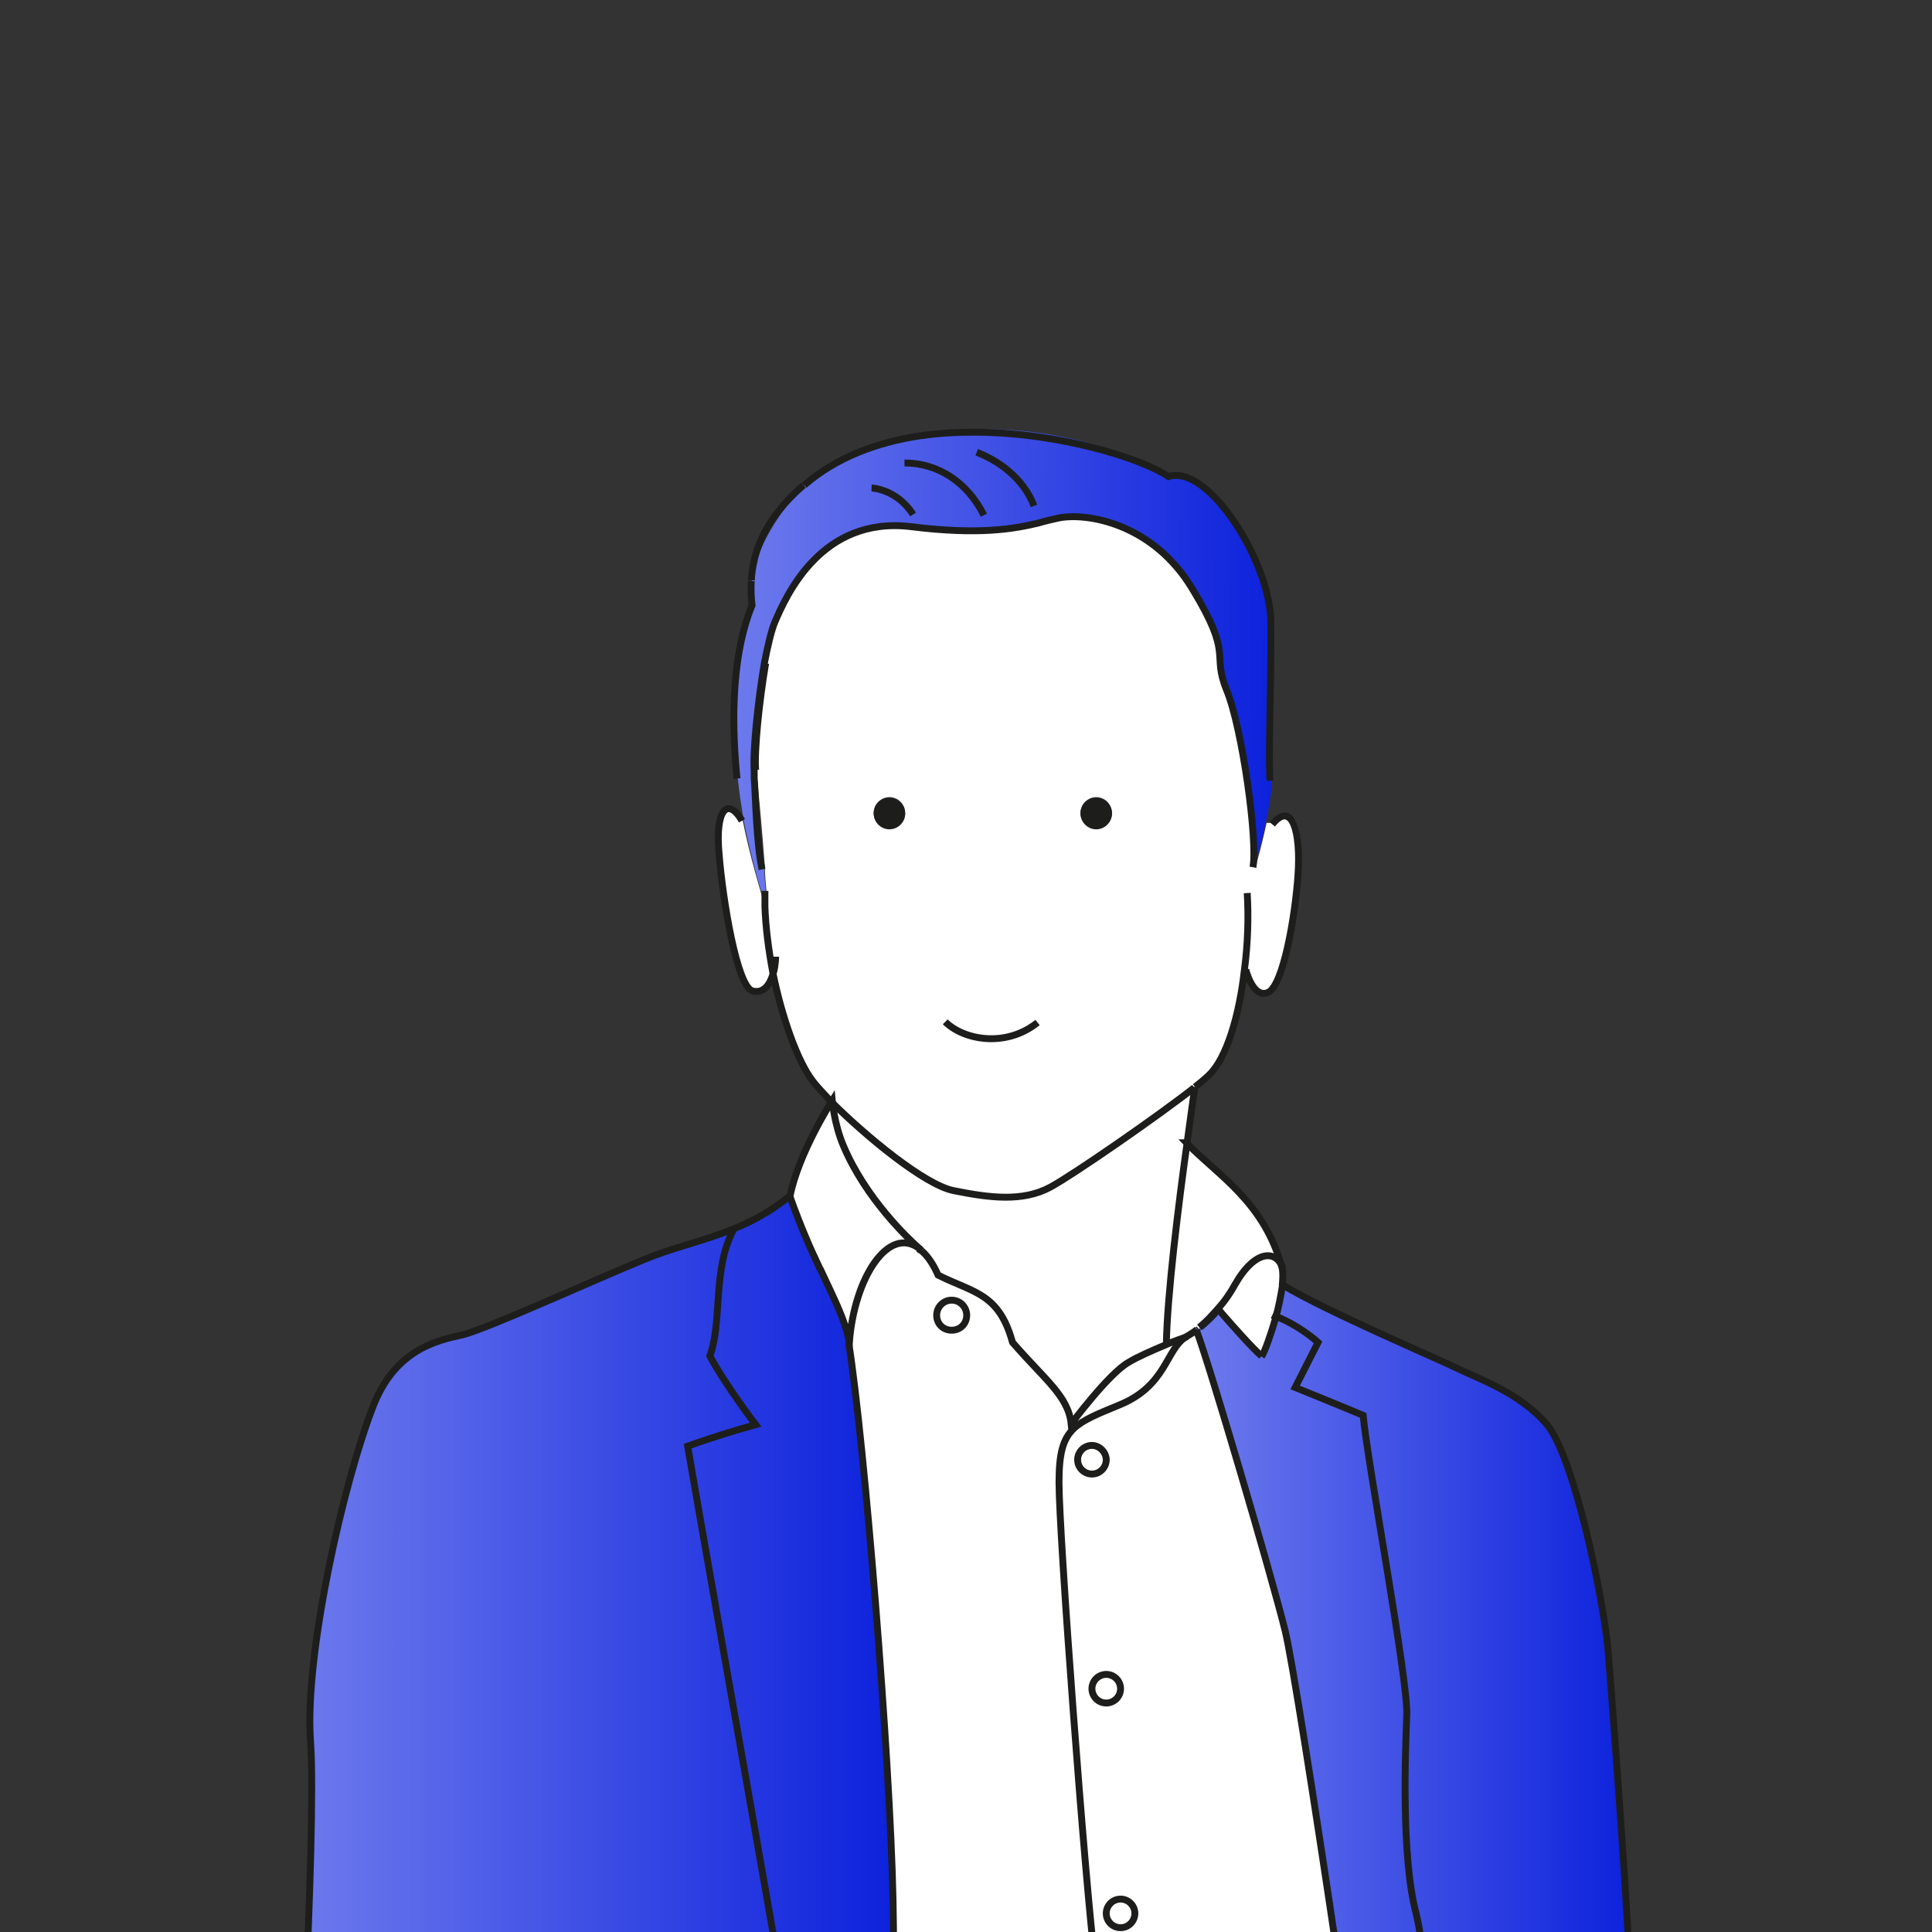 <?xml version="1.0" encoding="utf-8"?>
<!-- Generator: Adobe Illustrator 24.1.0, SVG Export Plug-In . SVG Version: 6.00 Build 0)  -->
<svg version="1.0" xmlns="http://www.w3.org/2000/svg" xmlns:xlink="http://www.w3.org/1999/xlink" x="0px" y="0px"
	 viewBox="0 0 270 270" style="enable-background:new 0 0 270 270;" xml:space="preserve">
<rect x="0" y="0" width="270" height="270" fill="#333333" stroke="none"/>
<style type="text/css">
	.st0{display:none;}
	.st1{display:inline;fill:#EBF1FA;}
	.st2{clip-path:url(#SVGID_2_);}
	.st3{fill:#FFFFFF;}
	.st4{fill:url(#SVGID_3_);}
	.st5{fill:url(#SVGID_4_);}
	.st6{fill:url(#SVGID_5_);}
	.st7{fill:url(#SVGID_6_);}
	.st8{fill:none;stroke:#000000;stroke-width:0.777;stroke-miterlimit:10;}
	.st9{fill:none;stroke:#1D1D1B;stroke-width:0.776;stroke-miterlimit:10;}
	.st10{fill:none;stroke:#000000;stroke-width:0.777;stroke-linejoin:bevel;stroke-miterlimit:10;}
	.st11{fill:none;stroke:#1D1E1C;stroke-width:0.776;stroke-miterlimit:10;}
	.st12{fill:none;stroke:#000000;stroke-width:0.891;stroke-miterlimit:10;}
	.st13{opacity:0.3;fill:url(#SVGID_7_);}
	.st14{fill:#FFFFFF;stroke:#000000;stroke-width:0.777;stroke-miterlimit:10;}
	.st15{clip-path:url(#SVGID_9_);}
	.st16{fill:url(#SVGID_10_);}
	.st17{fill:url(#SVGID_11_);}
	.st18{fill:none;stroke:#000000;stroke-width:0.759;stroke-miterlimit:10;}
	.st19{fill:none;stroke:#000000;stroke-width:0.672;stroke-miterlimit:10;}
	.st20{fill:url(#SVGID_12_);}
	.st21{fill:url(#SVGID_13_);}
	.st22{clip-path:url(#SVGID_15_);}
	.st23{fill:url(#SVGID_16_);}
	.st24{fill:url(#SVGID_17_);}
	.st25{fill:url(#SVGID_18_);}
	.st26{opacity:0.3;fill:url(#SVGID_19_);}
	.st27{fill:none;stroke:#1D1E1C;stroke-width:0.637;stroke-miterlimit:10;}
	.st28{fill:none;stroke:url(#SVGID_20_);stroke-width:3.415;stroke-linecap:round;stroke-miterlimit:10;}
	.st29{fill:none;stroke:url(#SVGID_21_);stroke-width:3.31;stroke-linecap:round;stroke-miterlimit:10;}
	.st30{clip-path:url(#SVGID_23_);}
	.st31{fill:url(#SVGID_24_);}
	.st32{fill:url(#SVGID_25_);}
	.st33{fill:url(#SVGID_26_);}
	.st34{fill:url(#SVGID_27_);}
	.st35{fill:none;stroke:url(#SVGID_28_);stroke-width:3.415;stroke-linecap:round;stroke-miterlimit:10;}
	.st36{fill:none;stroke:url(#SVGID_29_);stroke-width:3.31;stroke-linecap:round;stroke-miterlimit:10;}
	.st37{clip-path:url(#SVGID_31_);}
	.st38{fill:url(#SVGID_32_);}
	.st39{fill:url(#SVGID_33_);}
	.st40{fill:none;stroke:#000000;stroke-width:0.764;stroke-miterlimit:10;}
	.st41{fill:none;stroke:#000000;stroke-width:0.725;stroke-miterlimit:10;}
	.st42{fill:url(#SVGID_34_);}
	.st43{fill:url(#SVGID_35_);}
	.st44{fill:url(#SVGID_36_);}
	.st45{clip-path:url(#SVGID_38_);}
	.st46{fill:url(#SVGID_39_);}
	.st47{fill:url(#SVGID_40_);}
	.st48{fill:url(#SVGID_41_);}
	.st49{fill:url(#SVGID_42_);}
	.st50{fill:url(#SVGID_43_);}
	.st51{fill:none;stroke:url(#SVGID_44_);stroke-width:3.415;stroke-linecap:round;stroke-miterlimit:10;}
	.st52{fill:none;stroke:url(#SVGID_45_);stroke-width:3.31;stroke-linecap:round;stroke-miterlimit:10;}
	.st53{fill:none;stroke:#000000;stroke-width:0.824;stroke-linecap:round;stroke-miterlimit:10;}
	.st54{clip-path:url(#SVGID_38_);fill:none;stroke:#000000;stroke-width:0.764;stroke-miterlimit:10;}
	.st55{clip-path:url(#SVGID_47_);}
	.st56{fill:#FFFFFF;stroke:#1D1D1B;stroke-width:0.774;stroke-miterlimit:10;}
	.st57{fill:url(#SVGID_48_);}
	.st58{fill:url(#SVGID_49_);}
	.st59{fill:url(#SVGID_50_);}
	.st60{fill:none;stroke:#1D1D1B;stroke-width:0.774;stroke-miterlimit:10;}
	.st61{fill-rule:evenodd;clip-rule:evenodd;fill:none;stroke:#1D1D1B;stroke-width:0.774;stroke-miterlimit:10;}
	.st62{fill:none;stroke:#1D1D1B;stroke-width:0.774;stroke-linejoin:round;stroke-miterlimit:10;}
	.st63{fill:#1D1D1B;}
	.st64{clip-path:url(#SVGID_52_);}
	.st65{fill:url(#SVGID_53_);}
	.st66{fill:url(#SVGID_54_);}
	.st67{fill:url(#SVGID_55_);}
	.st68{fill:none;stroke:url(#SVGID_56_);stroke-width:3.858;stroke-linecap:round;stroke-miterlimit:10;}
	.st69{fill:none;stroke:url(#SVGID_57_);stroke-width:3.18;stroke-linecap:round;stroke-miterlimit:10;}
	.st70{clip-path:url(#SVGID_61_);}
	.st71{fill:none;stroke:#1D1E1C;stroke-width:0.637;stroke-miterlimit:10;}
	.st72{fill:url(#SVGID_62_);}
	.st73{fill:url(#SVGID_63_);}
	.st74{fill:url(#SVGID_64_);}
	.st75{fill:url(#SVGID_65_);}
	.st76{fill:url(#SVGID_66_);}
	.st77{fill:url(#SVGID_67_);}
	.st78{fill:url(#SVGID_68_);}
	.st79{fill:url(#SVGID_69_);}
	.st80{fill:url(#SVGID_70_);}
	.st81{fill:url(#SVGID_71_);}
	.st82{fill:url(#SVGID_72_);}
	.st83{fill:url(#SVGID_73_);}
	.st84{fill:url(#SVGID_74_);}
	.st85{fill:none;stroke:#1D1E1C;stroke-width:0.963;stroke-miterlimit:10;}
	.st86{fill:none;stroke:url(#SVGID_75_);stroke-width:3.415;stroke-linecap:round;stroke-miterlimit:10;}
	.st87{fill:none;stroke:url(#SVGID_76_);stroke-width:3.31;stroke-linecap:round;stroke-miterlimit:10;}
	.st88{fill:none;stroke:#000000;stroke-linecap:round;stroke-linejoin:round;}
	.st89{clip-path:url(#SVGID_80_);}
	.st90{fill:url(#SVGID_81_);}
	.st91{fill:url(#SVGID_82_);}
	.st92{fill:url(#SVGID_83_);}
	.st93{fill:url(#SVGID_84_);}
	.st94{fill:#1D1E1C;}
	.st95{fill:url(#SVGID_85_);}
	.st96{fill:url(#SVGID_86_);}
	.st97{fill:url(#SVGID_87_);}
	.st98{fill:url(#SVGID_88_);}
	.st99{fill:url(#SVGID_89_);}
	.st100{fill:url(#SVGID_90_);}
	.st101{fill:url(#SVGID_91_);}
	.st102{fill:url(#SVGID_92_);}
	.st103{fill:url(#SVGID_93_);}
</style>
<g id="Calque_2" class="st0">
	<rect x="0" y="0" class="st1" width="270" height="270"/>
</g>
<g id="Calque_3">
</g>
<g id="Calque_1">
	<g>
		<g>
			<defs>
				<rect id="SVGID_77_" x="0.2" y="0" width="270" height="270"/>
			</defs>
			<clipPath id="SVGID_2_">
				<use xlink:href="#SVGID_77_"  style="overflow:visible;"/>
			</clipPath>
		</g>
		<g>
			<defs>
				<rect id="SVGID_79_" x="-0.1" y="0" width="270" height="270"/>
			</defs>
			<clipPath id="SVGID_3_">
				<use xlink:href="#SVGID_79_"  style="overflow:visible;"/>
			</clipPath>
			<g style="clip-path:url(#SVGID_3_);">
				<g>
					<path class="st3" d="M122.9,215l61.5-7.7l17.2,60.6c-16.9,4.4-62,5.7-62,5.7L122.9,215z"/>
				</g>
				<g>
					<g>
						<path class="st3" d="M110.3,179.6c0.6-0.3,23.1-13.3,23.1-13.3l31.6,10.1l11.3,13.1l27.2,64l-3.2,51.8l-2.8,14
							c-31.1,2.7-78.9,0-78.9,0L110.3,179.6z"/>
					</g>
					<g>
						<g id="XMLID_17_">
							<g>
								<path class="st3" d="M174,135.6c-0.8,6.4-2.5,12.3-4.9,14.6c-0.4,0.4-1.1,1-2,1.7v0c-5.1,4-16.8,12.1-20.1,13.9
									c-3.9,2.1-8.6,1.5-13.5,0.5c-4.1-0.8-12.4-7.7-17.2-12.5c-1-1-1.9-2-2.5-2.8c-2.1-2.7-4.3-8.8-5.6-15.2
									c-0.6-3.1-1.1-6.3-1.1-9.2c0.1,0.3,0.1,0.5,0.2,0.7c-0.1-1-0.1-2-0.2-2.9c-0.1-1.1-0.2-2.1-0.2-3.1c0,0,0,0,0,0
									c-0.4-5.5-0.8-9.4-1.1-12.8c0-0.3,0-0.5,0-0.7c0-0.1,0-0.2,0-0.3c-0.1-2.7,0.5-9.6,1.4-14.9c0.4-2.5,1-4.7,1.5-5.9
									c1.7-3.7,6.6-14.8,19-13.3c9.6,1.2,14.4,0.3,17.8-0.5c1-0.3,1.9-0.5,2.8-0.7c3.8-0.8,13.1,0.6,18.8,10
									c5.6,9.4,2.5,8.8,4.7,14c2.1,5.2,4.4,21.2,3.7,24.8c0.1-0.3,0.9-3.1,1.5-6l1.2,0c2.8-3.4,4,1.1,3.6,7
									c-0.4,6-2.1,15.6-4.2,16.5C175.1,139.7,174.1,135.6,174,135.6L174,135.6z M155.4,113.6c0-1.2-1-2.2-2.2-2.2
									c-1.2,0-2.2,1-2.2,2.2c0,1.2,1,2.2,2.2,2.2C154.4,115.8,155.4,114.9,155.4,113.6z M126.5,113.6c0-1.2-1-2.2-2.2-2.2
									c-1.2,0-2.2,1-2.2,2.2c0,1.2,1,2.2,2.2,2.2C125.5,115.8,126.5,114.9,126.5,113.6z"/>
								<path class="st3" d="M178.3,184c-0.5,1.8-1.2,3.9-2,5.5l0,0c-0.2-0.2-3.5-3.7-5.5-5.9c-0.3-0.4-0.5-0.6-0.6-0.7
									c0.9-1.1,1.7-2.3,2.4-3.4c2.8-4.9,5.8-4.9,6.7-2.2c0.1,0.5,0.1,1.3,0,2.3c0,0.1,0,0.1,0,0.2
									C179.1,180.2,178.8,182,178.3,184z"/>
								<linearGradient id="SVGID_4_" gradientUnits="userSpaceOnUse" x1="178.255" y1="181.871" x2="179.247" y2="181.871">
									<stop  offset="0" style="stop-color:#6D7AED"/>
									<stop  offset="1" style="stop-color:#0D22DC"/>
								</linearGradient>
								<path class="st5" d="M178.3,184c0.5-2,0.9-3.7,1-4.3C179.1,181,178.7,182.5,178.3,184C178.3,184,178.3,184,178.3,184z"/>
								<linearGradient id="SVGID_5_" gradientUnits="userSpaceOnUse" x1="176.3" y1="186.743" x2="178.322" y2="186.743">
									<stop  offset="0" style="stop-color:#6D7AED"/>
									<stop  offset="1" style="stop-color:#0D22DC"/>
								</linearGradient>
								<path class="st6" d="M178.3,184C178.3,184,178.3,184,178.3,184c-0.6,2.4-1.4,4.7-2,5.5C177.1,187.9,177.7,185.8,178.3,184z"
									/>
								<path class="st3" d="M170.3,182.9C170.3,182.9,170.3,182.9,170.3,182.9c-0.8,0.9-1.6,1.8-2.6,2.6c-0.1,0.1-0.3,0.2-0.4,0.3
									c-0.1,0-0.1,0.1-0.1,0.1v0c-0.4,0.3-0.9,0.7-1.4,0.9c-0.7,0.3-1.8,0.7-2.9,1.1c0.1-6.8,1.8-19.7,2.9-28.2
									c4.2,4.4,10.9,8.1,13.4,17.5c-0.9-2.7-3.9-2.7-6.7,2.2C172,180.6,171.2,181.8,170.3,182.9z"/>
								<linearGradient id="SVGID_6_" gradientUnits="userSpaceOnUse" x1="170.821" y1="186.531" x2="176.291" y2="186.531">
									<stop  offset="0" style="stop-color:#6D7AED"/>
									<stop  offset="1" style="stop-color:#0D22DC"/>
								</linearGradient>
								<path class="st7" d="M170.8,183.6c2,2.2,5.2,5.7,5.5,5.9C175.1,188.5,172.1,185,170.8,183.6z"/>
								<linearGradient id="SVGID_7_" gradientUnits="userSpaceOnUse" x1="167.201" y1="185.862" x2="167.287" y2="185.862">
									<stop  offset="0" style="stop-color:#6D7AED"/>
									<stop  offset="1" style="stop-color:#0D22DC"/>
								</linearGradient>
								<path style="fill:url(#SVGID_7_);" d="M167.3,185.8C167.3,185.9,167.2,185.9,167.3,185.8L167.3,185.8
									C167.2,185.9,167.2,185.9,167.3,185.8z"/>
								<path class="st3" d="M165.9,159.7c-1.2,8.6-2.8,21.4-2.9,28.2c-1.9,0.8-4,1.7-5.3,2.5c-2.8,1.6-8,8.6-8,8.6
									c-0.3-3.9-3.6-6.3-8.2-11.4c-1.9-6.9-5.3-6.9-10.4-9.4c-0.7-1.5-1.5-2.6-2.3-3.4c0,0,0,0,0,0c-0.1-0.1-0.1-0.1-0.2-0.1
									c-0.1-0.1-0.1-0.1-0.2-0.2c0,0,0,0,0,0c-1.6-1.4-7.5-7-10.6-14.3c-1.3-3-1.6-6.4-1.6-6.4c4.8,4.8,13.1,11.7,17.2,12.5
									c5,1,9.6,1.6,13.5-0.5c3.3-1.8,15-9.9,20.1-13.9C166.8,153.1,166.4,156,165.9,159.7z"/>
								<path class="st3" d="M156.6,265.4c1.1,0,2,0.9,2,2s-0.9,2-2,2c-1.1,0-2-0.9-2-2S155.5,265.4,156.6,265.4z"/>
								<path class="st3" d="M154.6,234c1.1,0,2,0.9,2,2c0,1.1-0.9,2-2,2s-2-0.9-2-2C152.7,234.9,153.5,234,154.6,234z"/>
								<path class="st94" d="M153.2,111.5c1.2,0,2.2,1,2.2,2.2c0,1.2-1,2.2-2.2,2.2c-1.2,0-2.2-1-2.2-2.2
									C151,112.4,152,111.5,153.2,111.5z"/>
								<path class="st3" d="M152.7,202.1c1.1,0,2,0.9,2,2c0,1.1-0.9,2-2,2s-2-0.9-2-2C150.7,203,151.6,202.1,152.7,202.1z"/>
								<linearGradient id="SVGID_9_" gradientUnits="userSpaceOnUse" x1="102.644" y1="93.321" x2="177.636" y2="94.101">
									<stop  offset="0" style="stop-color:#6D7AED"/>
									<stop  offset="1" style="stop-color:#0D22DC"/>
								</linearGradient>
								<path style="fill:url(#SVGID_9_);" d="M177.6,86.8c-0.1-8.2-8.7-22-14.3-20.2c-3.7-2.4-15-6.1-26.8-6.2
									c-2.6,0-5.2,0.1-7.8,0.5c0,0-0.1,0-0.1,0c-5.4,1.1-10.9,3.2-16.2,6.9c0,0,0,0,0,0c-0.4,0.4-6.5,6.8-7.3,13.3c0,0,0,0,0,0
									c-0.1,1.3,0,2.5,0.1,3.4c-3.2,7.8-2.7,18.3-2.1,24.2c0.2,2,0.5,3.9,0.8,5.8c1,5.1,2.3,9.6,3.1,12c0-0.8,0-1.5,0-2.2
									c-0.1-1.1-0.2-2.1-0.2-3.1c0,0,0,0,0,0c-0.8-3.7-1-10.2-1.1-12.8c0-0.3,0-0.5,0-0.7c0-0.1,0-0.2,0-0.3
									c-0.1-2.7,0.5-9.6,1.4-14.9c0.4-2.5,1-4.7,1.5-5.9c1.7-3.7,6.6-14.8,19-13.3c9.6,1.2,14.4,0.3,17.8-0.5
									c1-0.3,1.9-0.5,2.8-0.7c3.8-0.8,13.1,0.6,18.8,10c5.6,9.4,2.5,8.8,4.7,14s4.4,21.2,3.7,24.8c0.1-0.3,0.9-3.1,1.5-6
									c0.5-2.4,0.9-4.8,0.8-6.1C177.2,106.1,177.7,94.9,177.6,86.8z"/>
								<linearGradient id="SVGID_10_" gradientUnits="userSpaceOnUse" x1="128.643" y1="63.033" x2="163.305" y2="63.394">
									<stop  offset="0" style="stop-color:#6D7AED"/>
									<stop  offset="1" style="stop-color:#0D22DC"/>
								</linearGradient>
								<path class="st16" d="M128.7,60.9c15.5-3.1,29.8,2.5,34.6,5.6c-3.7-2.4-15-6.1-26.8-6.2C133.9,60.4,131.2,60.5,128.7,60.9z"
									/>
								<path class="st3" d="M133,181.7c1.1,0,2.1,0.9,2.1,2.1c0,1.2-0.9,2.1-2.1,2.1s-2.1-0.9-2.1-2.1
									C130.9,182.7,131.9,181.7,133,181.7z"/>
								<path class="st3" d="M128.5,174.5c-4.3-3.3-9.1,4-9.9,13.1c0,0,0,0,0,0c-0.6-3.2-2.1-6-3.9-9.9c-0.1-0.3-0.2-0.5-0.4-0.8
									c-1.4-3-3.4-8.2-3.9-9.4c0-0.1-0.1-0.2-0.1-0.3c1.3-6.2,5.9-13.4,5.9-13.4s0.3,3.4,1.6,6.4
									C120.9,167.5,126.9,173.1,128.5,174.5z"/>
								<path class="st94" d="M124.3,111.5c1.2,0,2.2,1,2.2,2.2c0,1.2-1,2.2-2.2,2.2c-1.2,0-2.2-1-2.2-2.2
									C122.1,112.4,123.1,111.5,124.3,111.5z"/>
								<g>
									<linearGradient id="SVGID_11_" gradientUnits="userSpaceOnUse" x1="167.201" y1="249.452" x2="227.738" y2="249.452">
										<stop  offset="0" style="stop-color:#6D7AED"/>
										<stop  offset="1" style="stop-color:#0D22DC"/>
									</linearGradient>
									<path class="st17" d="M224.6,230.3c-0.6-7.2-4.7-26.7-8.5-31.2c-3.8-4.5-9.8-6.5-12.4-7.8c-2.6-1.3-18.6-8.1-24.5-11.7
										c0,0.1,0,0.1,0,0.2c-0.2,1.3-0.5,2.8-0.9,4.3c-0.7,2.4-1.5,4.7-2,5.5l0,0c-1.2-1-4.2-4.4-5.5-5.9c-0.3-0.4-0.5-0.6-0.6-0.7
										c0,0,0,0,0,0c-0.8,1.1-1.9,2.1-2.6,2.6c-0.1,0.1-0.3,0.2-0.4,0.3c0,0-0.1,0-0.1,0.1c1.7,4.7,10.5,34.3,12.4,42
										c1.9,7.7,12.4,79,13.7,91.4c0,0,4.4-0.5,10.3-1.4c8.3-1.3,19.2-3.5,24.2-6.4c0,0,0-27.6,0-34.2
										C227.7,270.7,225.2,237.5,224.6,230.3z"/>
									<linearGradient id="SVGID_12_" gradientUnits="userSpaceOnUse" x1="41.243" y1="243.617" x2="124.878" y2="243.617">
										<stop  offset="0" style="stop-color:#6D7AED"/>
										<stop  offset="1" style="stop-color:#0D22DC"/>
									</linearGradient>
									<path class="st20" d="M118.6,187.6C118.6,187.6,118.6,187.6,118.6,187.6c-0.2-0.4-2.4-6.4-3.9-9.9
										c-0.1-0.3-0.2-0.5-0.4-0.8c-1.2-2.5-2.5-5.6-3.9-9.4c0-0.1-0.1-0.2-0.1-0.3c-2.6,2.1-5.2,3.5-7.7,4.5
										c-3.9,1.6-7.5,2.4-11,3.7c-5.6,2.1-24,10.6-27.2,11.2c-3.1,0.7-9.1,1.9-12.2,9.8c-4.1,10.4-9.7,34.8-8.8,47
										c0.9,12.2-2.2,64.7-2.2,64.7c6.5,4.9,17.3,7.8,29.1,9.6c0,0,0,0,0,0c15.8,2.3,33.5,2.5,45.7,2c3.2-0.1,6-0.3,8.3-0.5
										c0,0,0.9-34.3,0.5-54C124.3,245.8,120.8,201.4,118.6,187.6z"/>
								</g>
								<linearGradient id="SVGID_13_" gradientUnits="userSpaceOnUse" x1="110.38" y1="172.194" x2="114.27" y2="172.194">
									<stop  offset="0" style="stop-color:#6D7AED"/>
									<stop  offset="1" style="stop-color:#0D22DC"/>
								</linearGradient>
								<path class="st21" d="M110.4,167.5c0.5,1.3,2.5,6.4,3.9,9.4C113.1,174.4,111.8,171.4,110.4,167.5z"/>
								<linearGradient id="SVGID_15_" gradientUnits="userSpaceOnUse" x1="106.896" y1="125.915" x2="107.15" y2="125.918">
									<stop  offset="0" style="stop-color:#6D7AED"/>
									<stop  offset="1" style="stop-color:#0D22DC"/>
								</linearGradient>
								<path style="fill:url(#SVGID_15_);" d="M106.9,124.5c0.1,0.9,0.1,1.9,0.2,2.9c-0.1-0.2-0.1-0.4-0.2-0.7
									C106.9,125.9,106.9,125.2,106.9,124.5z"/>
								<path class="st3" d="M106.9,126.7c0.1,2.9,0.5,6,1.1,9.2c-0.3,1.5-1.1,3-2.9,2.6c-2.2-0.5-4.2-12.8-4.7-19.1
									c-0.6-6.3,1.3-8,3.2-4.7l0.2,0C104.8,119.7,106.2,124.2,106.9,126.7z"/>
								<linearGradient id="SVGID_16_" gradientUnits="userSpaceOnUse" x1="105.508" y1="114.976" x2="106.758" y2="114.989">
									<stop  offset="0" style="stop-color:#6D7AED"/>
									<stop  offset="1" style="stop-color:#0D22DC"/>
								</linearGradient>
								<path class="st23" d="M105.6,108.6c0.3,3.4,0.7,7.3,1.1,12.8C105.9,117.6,105.7,111.2,105.6,108.6z"/>
								<linearGradient id="SVGID_17_" gradientUnits="userSpaceOnUse" x1="105.564" y1="100.185" x2="106.874" y2="100.199">
									<stop  offset="0" style="stop-color:#6D7AED"/>
									<stop  offset="1" style="stop-color:#0D22DC"/>
								</linearGradient>
								<path class="st24" d="M107,92.7c-0.9,5.3-1.6,12.2-1.4,14.9C105.4,105,106,98,107,92.7z"/>
								<linearGradient id="SVGID_18_" gradientUnits="userSpaceOnUse" x1="104.936" y1="82.877" x2="105.159" y2="82.88">
									<stop  offset="0" style="stop-color:#6D7AED"/>
									<stop  offset="1" style="stop-color:#0D22DC"/>
								</linearGradient>
								<path class="st25" d="M105,81.2c-0.1,1.3,0,2.5,0.1,3.4C104.9,83.5,104.9,82.3,105,81.2z"/>
							</g>
							<g>
								<path class="st85" d="M167.7,185.5c0.6-0.5,1.8-1.5,2.6-2.6"/>
								<path class="st85" d="M107,92.7c-0.9,5.3-1.6,12.2-1.4,14.9"/>
								<path class="st85" d="M167,151.9c0.9-0.7,1.6-1.3,2-1.7c2.4-2.3,4.2-8.3,4.9-14.6c0.5-3.7,0.6-7.5,0.4-10.8"/>
								<path class="st85" d="M106.9,124.5c0,0.7,0,1.4,0,2.2c0.1,2.9,0.5,6,1.1,9.2c1.3,6.4,3.5,12.5,5.6,15.2
									c0.6,0.8,1.5,1.7,2.5,2.8c4.8,4.8,13.1,11.7,17.2,12.5c5,1,9.6,1.6,13.5-0.5c3.3-1.8,15-9.9,20.1-13.9"/>
								<path class="st85" d="M175.1,121.2C175.1,121.2,175.1,121.2,175.1,121.2c0.7-3.6-1.5-19.6-3.7-24.8c-2.1-5.2,1-4.6-4.7-14
									c-5.6-9.4-15-10.8-18.8-10c-0.9,0.2-1.8,0.4-2.8,0.7c-3.4,0.8-8.2,1.7-17.8,0.5c-12.5-1.5-17.4,9.6-19,13.3
									c-0.5,1.2-1,3.3-1.5,5.9c-0.9,5.3-1.6,12.2-1.4,14.9c0,0.1,0,0.2,0,0.3c0,0.2,0,0.4,0,0.7c0.2,2.6,0.3,9.1,1.1,12.8"/>
								<path class="st85" d="M112.4,67.8c4.5-3.9,10.2-6,16.2-6.9c0,0,0.1,0,0.1,0c2.6-0.4,5.2-0.5,7.8-0.5
									c11.8,0.1,23.1,3.7,26.8,6.2c5.6-1.8,14.2,12,14.3,20.2c0.1,8.2-0.4,19.3-0.1,22.3"/>
								<path class="st85" d="M105,81.1c0.2-3.6,1.6-8.4,7.3-13.3"/>
								<path class="st85" d="M103,108.8c-0.6-6-1.1-16.4,2.1-24.2c-0.1-0.9-0.2-2.1-0.1-3.4"/>
								<path class="st85" d="M177.8,115.2c2.8-3.4,4,1.1,3.6,7c-0.4,6-2.1,15.6-4.2,16.5c-2.1,0.9-3.1-3.2-3.1-3.2"/>
								<path class="st85" d="M103.7,114.7c-2-3.4-3.8-1.6-3.2,4.7c0.5,6.3,2.5,18.6,4.7,19.1c1.7,0.4,2.5-1.2,2.9-2.6
									c0.3-1.1,0.3-2.2,0.3-2.2"/>
								<path class="st85" d="M132.1,142.8c2.5,2.5,8.4,3.7,12.9,0.1"/>
								<path class="st85" d="M137.5,72c-2.3-4.6-6.4-7.3-11.1-7.3"/>
								<path class="st85" d="M144.5,70.7c-1.1-2.9-3.7-5.8-8-7.5"/>
								<path class="st85" d="M127.6,71.9c-2.3-3.6-5.8-3.7-5.8-3.7"/>
								<path class="st85" d="M128.8,174.8c0.8,0.7,1.6,1.8,2.3,3.4c5,2.5,8.5,2.5,10.4,9.4c4.5,5.2,7.8,7.5,8.2,11.4
									c0,0,5.2-7,8-8.6c1.3-0.8,3.4-1.7,5.3-2.5c1.1-0.5,2.1-0.8,2.9-1.1"/>
								<path class="st85" d="M128.5,174.5c0.1,0,0.1,0.1,0.2,0.2c0.1,0,0.1,0.1,0.2,0.1"/>
								<path class="st85" d="M128.5,174.5c-1.6-1.4-7.5-7-10.6-14.3c-1.3-3-1.6-6.4-1.6-6.4s-4.7,7.3-5.9,13.4
									c0,0.1,0.1,0.2,0.1,0.3c1.4,3.9,2.7,6.9,3.9,9.4c0.1,0.3,0.3,0.5,0.4,0.8c1.8,3.9,3.3,6.7,3.9,9.9c0,0,0,0,0,0
									C119.4,178.5,124.2,171.2,128.5,174.5"/>
								<path class="st85" d="M128.5,174.5C128.5,174.5,128.5,174.5,128.5,174.5"/>
								<path class="st85" d="M128.8,174.8c0,0-0.1-0.1-0.2-0.1c-0.1,0-0.1-0.1-0.2-0.2"/>
								<path class="st85" d="M128.8,174.8C128.8,174.8,128.8,174.8,128.8,174.8"/>
								<path class="st85" d="M167,151.9L167,151.9c-0.2,1.2-0.6,4.1-1.1,7.8c-1.2,8.6-2.8,21.4-2.9,28.2"/>
								<path class="st85" d="M176.3,189.5c-1.2-1-4.2-4.4-5.5-5.9c-0.3-0.4-0.5-0.6-0.6-0.7c0,0,0,0,0,0"/>
								<path class="st85" d="M165.8,159.7C165.9,159.7,165.9,159.7,165.8,159.7c4.3,4.5,10.9,8.2,13.4,17.6c0.1,0.5,0.1,1.3,0,2.3
									c0,0.1,0,0.1,0,0.2c-0.2,1.3-0.5,2.8-0.9,4.3c-0.7,2.4-1.5,4.7-2,5.5"/>
								<path class="st85" d="M167.3,185.8C167.3,185.9,167.2,185.9,167.3,185.8c-0.5,0.4-1,0.7-1.5,1c-2.9,1.7-2.7,6.9-9.5,9.6
									c-2.9,1.2-4.9,2-6.2,3.2c-1.6,1.5-2.1,3.6-2.1,7.6c0,7.1,3.6,55.6,5.1,67.6c1.5,12,3.4,44.5,3.4,44.5"/>
								<path class="st85" d="M179.3,177.3c-0.9-2.7-3.9-2.7-6.7,2.2c-0.6,1.1-1.4,2.3-2.4,3.4c0,0,0,0,0,0
									c-0.8,0.9-1.6,1.8-2.6,2.6"/>
								<path class="st85" d="M135.1,183.8c0,1.2-0.9,2.1-2.1,2.1s-2.1-0.9-2.1-2.1c0-1.1,0.9-2.1,2.1-2.1S135.1,182.7,135.1,183.8z
									"/>
								<path class="st85" d="M154.6,204c0,1.1-0.9,2-2,2s-2-0.9-2-2c0-1.1,0.9-2,2-2S154.6,203,154.6,204z"/>
								<path class="st85" d="M156.6,236c0,1.1-0.9,2-2,2s-2-0.9-2-2c0-1.1,0.9-2,2-2S156.6,234.9,156.6,236z"/>
								<path class="st85" d="M158.6,267.4c0,1.1-0.9,2-2,2c-1.1,0-2-0.9-2-2s0.9-2,2-2C157.7,265.4,158.6,266.3,158.6,267.4z"/>
								<path class="st85" d="M179.3,179.6c5.9,3.6,21.9,10.4,24.5,11.7c2.6,1.3,8.6,3.3,12.4,7.8c3.8,4.6,7.8,24,8.5,31.2
									c0.6,7.2,3.1,40.5,3.1,47s0,34.2,0,34.2"/>
								<path class="st85" d="M110.3,167.2c-2.6,2.1-5.2,3.5-7.7,4.5c-3.9,1.6-7.5,2.4-11,3.7c-5.6,2.1-24,10.6-27.2,11.2
									c-3.1,0.7-9.1,1.9-12.2,9.8c-4.1,10.4-9.7,34.8-8.8,47c0.9,12.2-2.2,64.7-2.2,64.7"/>
								<path class="st85" d="M102.6,171.7c-3.1,5.5-1.6,13-3.4,17.8c2.2,4.1,6.4,9.6,6.4,9.6c-5.1,1.4-9.5,3-9.5,3
									c4.4,25.7,19.1,107.2,20,117.3"/>
								<path class="st85" d="M118.6,187.6c2.2,13.8,5.8,58.2,6.2,77.8c0.4,19.6-0.5,54-0.5,54"/>
								<path class="st85" d="M177.8,183.8c0.2,0.1,0.3,0.1,0.5,0.2c0,0,0,0,0.1,0c3.3,1.3,5.8,3.6,5.8,3.6l-3.2,6.3
									c0,0,7.4,3,9.5,3.9c0.6,6.6,6.3,37,6.1,41.9c-0.2,4.9-0.8,19.8,1.3,27.7c2,7.9,5.7,50.4,5.7,50.4"/>
								<path class="st85" d="M193.3,319.3c-1.3-12.4-11.8-83.7-13.7-91.4c-1.9-7.7-10.6-37.3-12.4-42v0"/>
							</g>
						</g>
					</g>
				</g>
			</g>
		</g>
	</g>
</g>
</svg>
